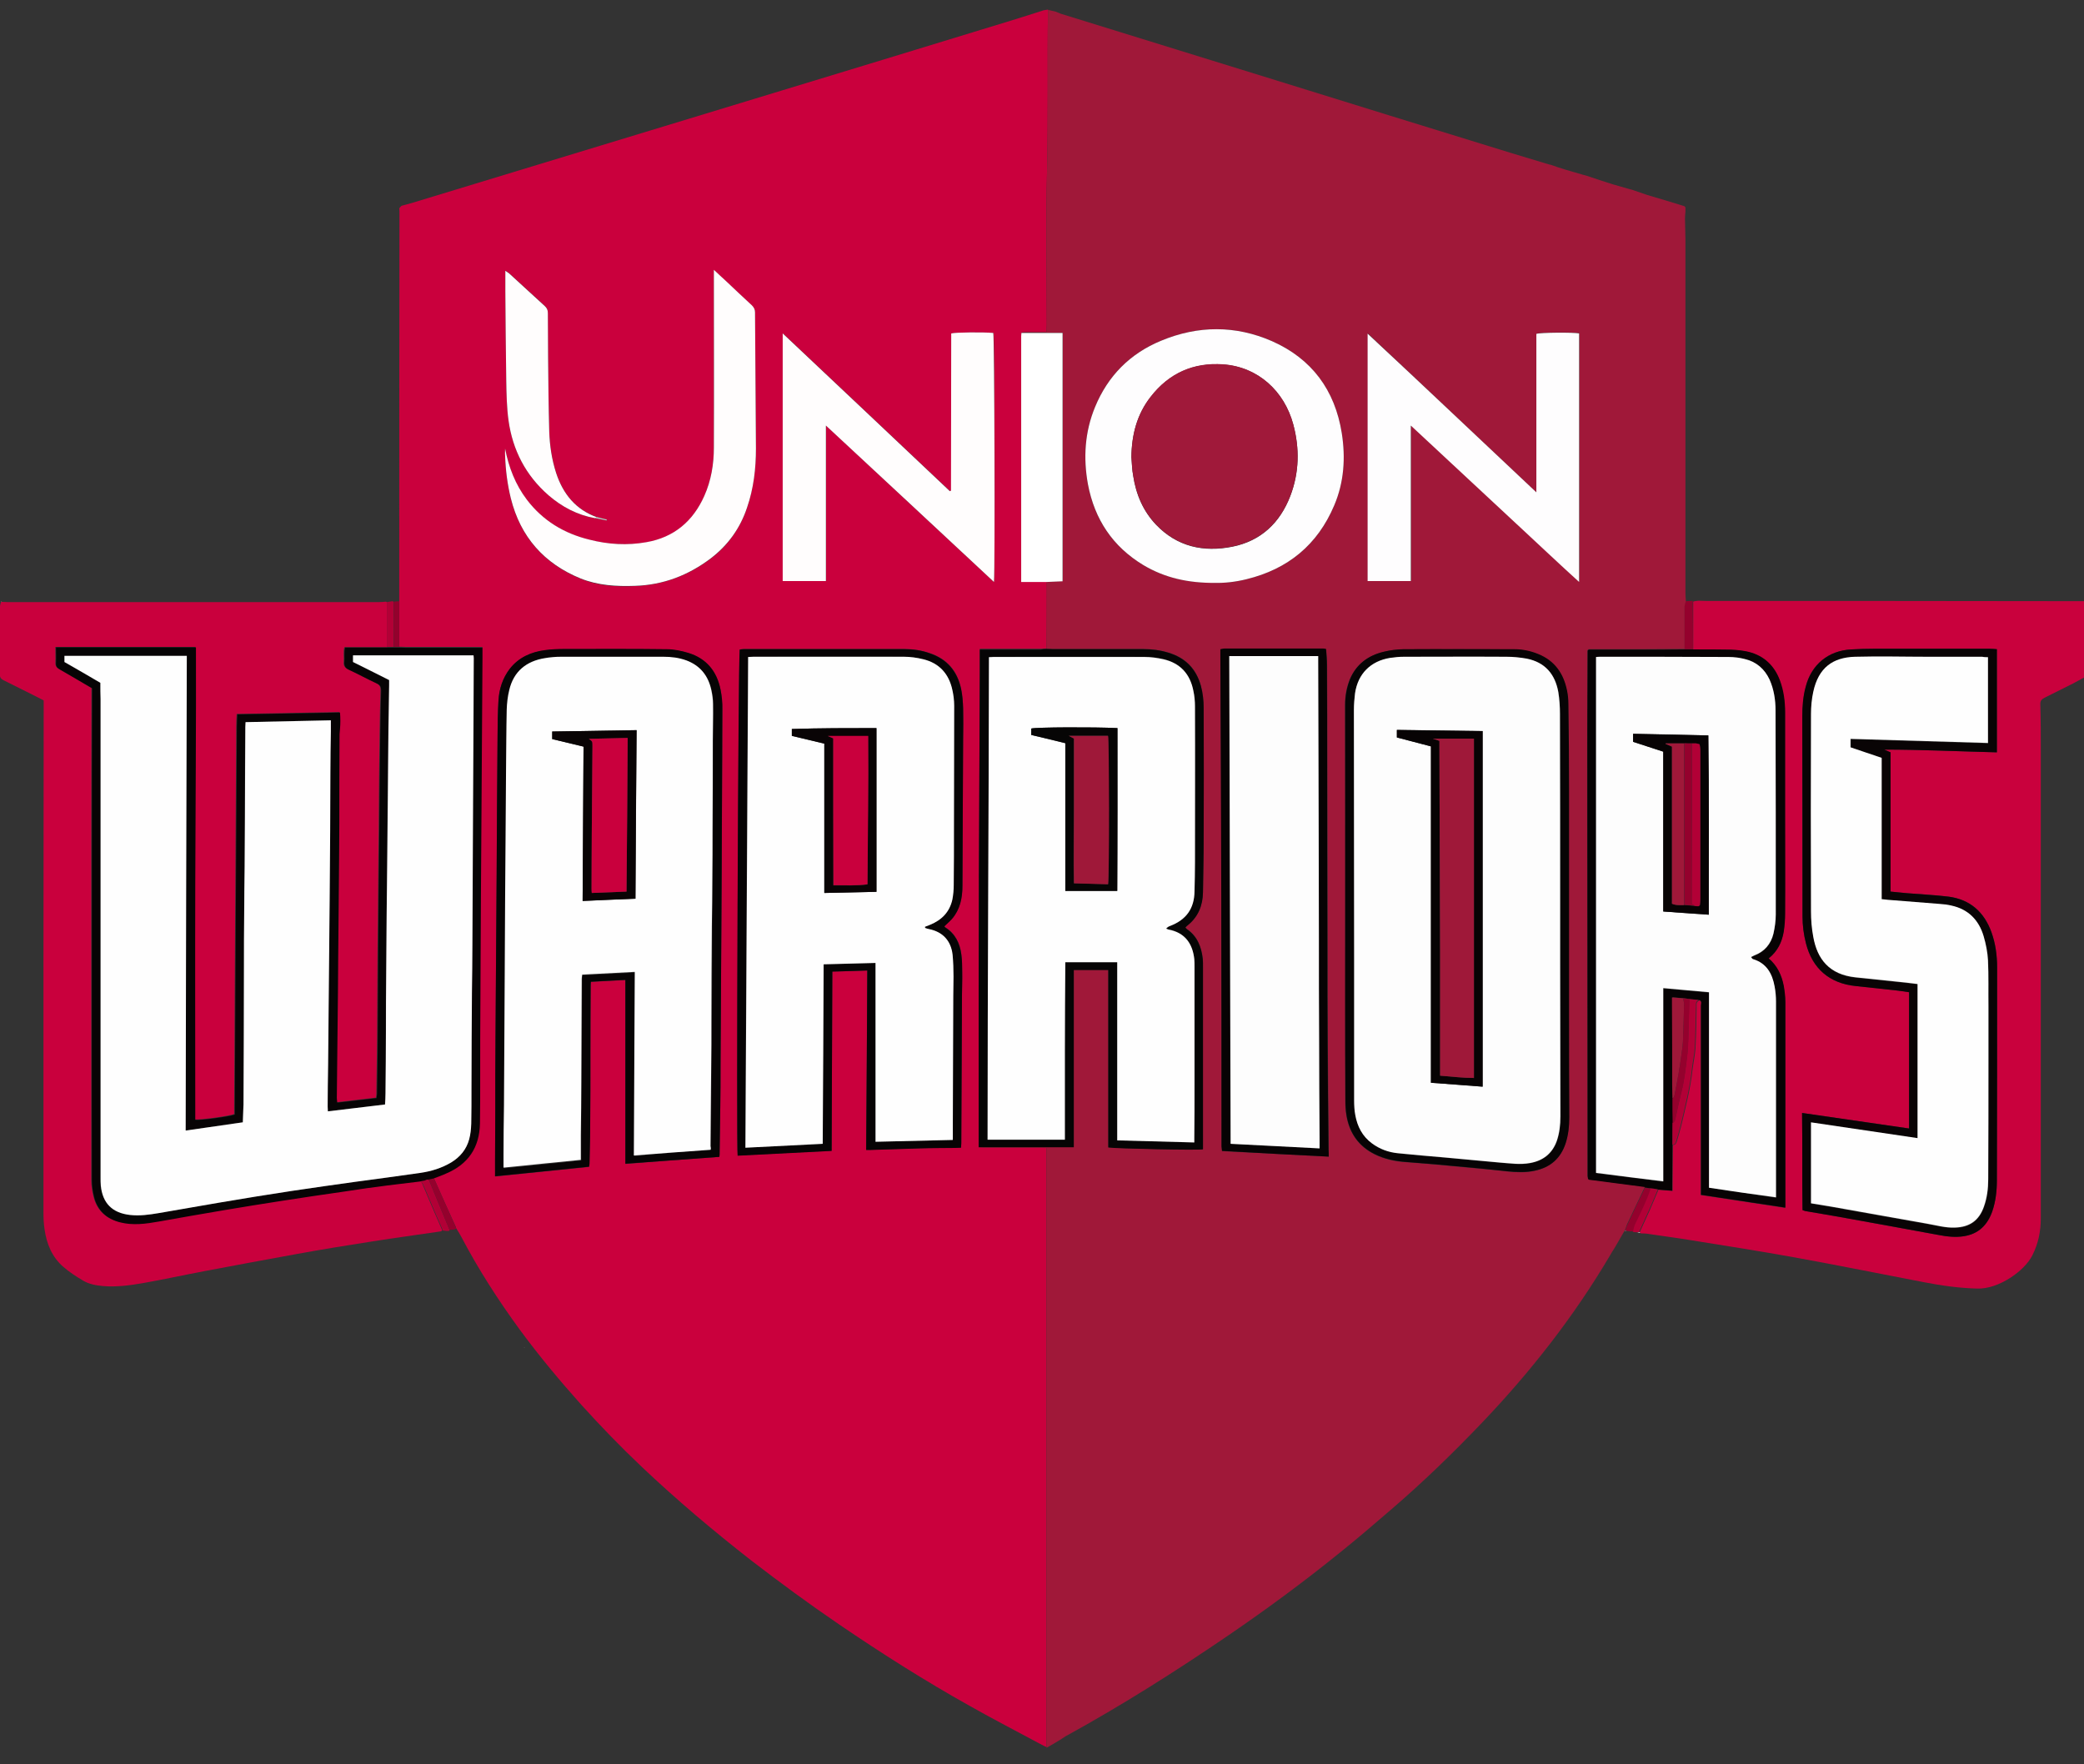<?xml version="1.0" encoding="utf-8"?>
<!-- Generator: Adobe Illustrator 28.0.0, SVG Export Plug-In . SVG Version: 6.00 Build 0)  -->
<svg version="1.1" id="Layer_1" xmlns="http://www.w3.org/2000/svg" xmlns:xlink="http://www.w3.org/1999/xlink" x="0px" y="0px"
	 viewBox="0 0 911.4 771.5" style="enable-background:new 0 0 911.4 771.5;" xml:space="preserve">
<rect x="0" y="0" width="911.4" height="771.5" fill="#333333" stroke="none"/>
<style type="text/css">
	.st0{fill:#C9003D;}
	.st1{fill:#C9013D;}
	.st2{fill:#EBE6E7;}
	.st3{fill:#070405;}
	.st4{fill:#B20036;}
	.st5{fill:#090405;}
	.st6{fill:#070304;}
	.st7{fill:#94012D;}
	.st8{fill:#DAD8D9;}
	.st9{fill:#CA003D;}
	.st10{fill:#A01839;}
	.st11{fill:#FEFEFE;}
	.st12{fill:#FDFDFD;}
	.st13{fill:#9F1839;}
	.st14{fill:#FFFDFD;}
	.st15{fill:#060505;}
	.st16{fill:#FFFFFF;}
	.st17{fill:#C7BDBF;}
	.st18{fill:#FEFDFE;}
	.st19{fill:#9C9093;}
	.st20{fill:#D3CBCD;}
	.st21{fill:#C9C7C8;}
	.st22{fill:#A0193A;}
</style>
<g>
	<path class="st0" d="M192.7,538.5c-10,1.5-20,2.8-30,4.4c-11,1.7-22,3.5-33,5.5c-13.3,2.4-26.6,4.9-39.9,7.4
		c-9.1,1.7-18.1,3.7-27.2,5.3c-5.8,1-11.6,1.8-17.6,1.3c-3.1-0.3-6-0.8-8.7-2.4c-3-1.8-6-3.7-8.6-6c-4.9-4.2-7.3-10-8.2-16.3
		c-0.4-2.5-0.5-5.1-0.5-7.6c0-35.1,0-70.3,0-105.4c0-38.5,0.1-77,0.1-115.4c0-1,0-1.9,0-3c-0.8-0.4-1.5-0.8-2.3-1.2
		c-5-2.5-10.1-5.1-15.2-7.6c-1.2-0.6-1.7-1.3-1.7-2.7c0.1-9.9,0-19.8,0.1-29.6c0-0.7,0.3-1.3,0.4-2c0,0,0.2,0.1,0.2,0.1l0.2-0.1
		c0.8,0,1.6,0.1,2.4,0.1c54.2,0,108.3,0,162.5,0c1,0,2.1-0.1,3.1-0.2c0.2,0.1,0.4,0.2,0.5,0.3c0,6.5,0,13.1,0,19.6
		c-6.2,0-12.4,0-18.7,0c-0.6,2.3-0.1,4.4-0.3,6.4c-0.2,1.6,0.4,2.6,2,3.3c4.1,1.9,8.1,4.1,12.2,6c1.5,0.7,1.9,1.6,1.9,3.1
		c-0.2,6.3-0.3,12.6-0.4,18.9c-0.2,13.7-0.3,27.4-0.4,41.1c-0.2,18.4-0.3,36.8-0.5,55.2c-0.1,12.3-0.1,24.5-0.2,36.8
		c-0.1,8.1-0.2,16.2-0.3,24.4c0,0.5-0.1,1.1-0.2,1.8c-5.7,0.7-11.4,1.3-17.2,2c-0.1-0.9-0.2-1.5-0.2-2.1c0.1-15.5,0.3-31.1,0.5-46.6
		c0-4.7,0.1-9.4,0.1-14.1c0.1-14.7,0.3-29.3,0.4-44c0-5.1,0.1-10.2,0.1-15.3c0-13,0.1-26,0.1-39c0-0.8,0.1-1.6,0.2-2.4
		c0.1-2.3,0.2-4.6,0-7.1c-15.1,0.3-29.9,0.5-44.9,0.8c-0.1,2.1-0.2,4-0.2,5.8c-0.1,23.5-0.3,47-0.4,70.5c0,5.6-0.1,11.2-0.1,16.7
		c-0.1,26.4-0.3,52.9-0.4,79.3c0,0.9,0,1.9,0,2.7c-2.3,0.9-15.7,2.7-17.3,2.3c0-34.4-0.1-68.8,0-103.2c0.1-34.5,0.4-68.9,0.3-103.4
		c-20.6,0-40.8,0-61.2,0c0,2.4,0.1,4.7,0,7c0,1.2,0.4,1.9,1.4,2.5c2.5,1.4,5,2.9,7.4,4.3c2.3,1.4,4.6,2.7,7,4.1c0,0.6,0,1.1,0,1.6
		c0,23.5-0.1,47-0.1,70.5c0,47.7,0,95.3,0,143c0,2.5,0.4,5.1,1,7.5c1.5,5.8,5.3,9.4,11.2,10.9c5.7,1.5,11.4,0.7,17-0.3
		c9.6-1.7,19.1-3.4,28.7-5c8.5-1.4,16.9-2.8,25.4-4.1c9-1.4,17.9-2.7,26.9-4c6.4-0.9,12.8-1.8,19.1-2.7c4.7-0.6,9.3-1.1,14-1.7
		c1.4,0.2,1.6,1.5,2,2.4c1.6,3.8,3.2,7.5,4.8,11.3c1.1,2.6,2.3,5.2,3.4,7.8C193.3,538.3,193,538.4,192.7,538.5z"/>
	<path class="st1" d="M742.8,262.7c1.2,0,2.4,0.1,3.6,0.1c23.8,0,47.7,0,71.5,0c30.4,0,60.7,0.1,91.1,0.1c0.8,0,1.6,0,2.4,0
		c0,11.2,0,22.2,0,33.4c-1.4,0.8-3,1.6-4.6,2.5c-4.2,2.1-8.4,4.2-12.6,6.3c-1.4,0.7-2,1.4-1.9,3.1c0.2,6.7,0.2,13.4,0.2,20.1
		c0,68.2,0,136.4,0,204.6c0,5.6-1.1,11-3.7,16.1c-3.4,6.8-14.7,14.8-24.1,14.5c-7.9-0.2-15.7-1.3-23.4-2.8
		c-18.8-3.6-37.5-7.4-56.3-10.8c-15-2.7-30.1-5.1-45.2-7.5c-6.5-1.1-13.1-1.9-19.6-2.9c-0.7-0.1-1.4-0.1-2.1-0.1
		c-0.2,0-0.4-0.1-0.7-0.1c-0.1-0.1-0.2-0.3-0.3-0.4c1.5-3.3,3-6.6,4.5-9.9c1.3-2.9,2.4-5.8,3.7-8.7c2,0.2,4,0.3,6.2,0.5
		c0-1.2,0-2,0-2.9c0-5.7,0.1-11.4,0.1-17.2c1,0.1,1.4-0.5,1.7-1.4c0.7-2.4,1.4-4.7,2-7.1c1.9-8.1,4-16.1,4.9-24.4
		c0.4-3.2,1.1-6.4,1.3-9.6c0.3-5.9,0.4-11.9,0.5-17.8c0-0.6-0.1-1.3,0.1-1.9c0.1-0.4,0.7-0.7,1-1.1c1.3,0.5,0.7,1.6,0.7,2.5
		c0,26.6,0,53.2,0,79.8c0,0.9,0,1.9,0,2.9c12.4,1.9,24.6,3.7,36.9,5.6c0-1,0-1.6,0-2.2c0-29.2,0-58.5,0-87.7c0-2.4-0.3-4.8-0.7-7.1
		c-0.8-4.7-2.8-8.8-6.6-12c3.9-3.1,5.9-7.1,6.6-11.7c0.4-2.7,0.6-5.4,0.6-8.1c0-13.6,0-27.2,0-40.9c0-15.6,0-31.2,0-46.8
		c0-4.8-0.7-9.5-2.3-14.1c-2.4-6.4-6.8-10.7-13.5-12.4c-2.5-0.7-5.2-0.9-7.8-1c-5.5-0.2-11-0.1-16.5-0.1c0-7,0-14,0-21
		C741.2,262.8,742,262.8,742.8,262.7z M788.1,486.7c0.2,14.5,0,28.5,0.2,42.5c0.6,0.2,0.9,0.3,1.2,0.4c4.9,0.8,9.7,1.6,14.6,2.5
		c14.6,2.7,29.3,5.3,43.9,8c3.6,0.7,7.3,1,10.9,0.5c6.4-1,10.3-5,12.4-10.9c1.5-4.4,2-9,2-13.6c0-31,0.1-62,0.1-93
		c0-5.3-0.7-10.5-2.5-15.5c-3.2-8.9-9.4-14.3-18.8-15.5c-6-0.8-12-1-18.1-1.5c-2.4-0.2-4.7-0.4-7.2-0.7c0-20.4,0-40.7,0-60.9
		c-1-0.4-1.9-0.8-2.8-1.2c16.4,0,32.8,0.8,49.3,1.2c0-15.2,0-30.1,0-45.1c-1.2-0.1-2.3-0.2-3.4-0.2c-16.7,0-33.3,0-50,0
		c-3.4,0-6.8,0.1-10.3,0.3c-10.1,0.6-17.4,6.6-19.9,16.3c-1.1,4.3-1.5,8.8-1.5,13.2c0,29.1,0,58.2,0.1,87.2c0,4,0.5,7.9,1.5,11.8
		c2.8,11.1,10.4,17.6,21.7,18.7c6.2,0.6,12.3,1.3,18.5,2c1.6,0.2,3.3,0.4,4.9,0.7c0,19.9,0,39.6,0,59.6
		C819.3,491.2,803.9,489,788.1,486.7z"/>
	<polygon class="st2" points="0.8,263 0.7,263.1 0.5,263 0.6,262.9 	"/>
	<path class="st3" d="M183.5,516.7c-4.7,0.6-9.3,1.1-14,1.7c-6.4,0.8-12.8,1.7-19.1,2.7c-9,1.3-18,2.6-26.9,4
		c-8.5,1.3-17,2.7-25.4,4.1c-9.6,1.6-19.1,3.3-28.7,5c-5.7,1-11.3,1.8-17,0.3c-5.8-1.5-9.7-5.1-11.2-10.9c-0.6-2.4-1-5-1-7.5
		c-0.1-47.7,0-95.3,0-143c0-23.5,0-47,0.1-70.5c0-0.5,0-0.9,0-1.6c-2.3-1.4-4.7-2.7-7-4.1c-2.5-1.4-4.9-2.9-7.4-4.3
		c-1-0.6-1.5-1.3-1.4-2.5c0.1-2.3,0-4.6,0-7c20.4,0,40.7,0,61.2,0c0.1,34.5-0.2,68.9-0.3,103.4c-0.1,34.4,0,68.8,0,103.2
		c1.6,0.4,15-1.4,17.3-2.3c0-0.8,0-1.8,0-2.7c0.1-26.4,0.3-52.9,0.4-79.3c0-5.6,0.1-11.2,0.1-16.7c0.1-23.5,0.3-47,0.4-70.5
		c0-1.9,0.1-3.8,0.2-5.8c15-0.3,29.8-0.5,44.9-0.8c0.2,2.5,0.2,4.8,0,7.1c0,0.8-0.2,1.6-0.2,2.4c-0.1,13-0.1,26-0.1,39
		c0,5.1-0.1,10.2-0.1,15.3c-0.1,14.7-0.3,29.3-0.4,44c0,4.7-0.1,9.4-0.1,14.1c-0.2,15.5-0.3,31.1-0.5,46.6c0,0.6,0.1,1.2,0.2,2.1
		c5.8-0.7,11.4-1.3,17.2-2c0.1-0.7,0.1-1.3,0.2-1.8c0.1-8.1,0.3-16.2,0.3-24.4c0.1-12.3,0.1-24.5,0.2-36.8
		c0.1-18.4,0.3-36.8,0.5-55.2c0.1-13.7,0.2-27.4,0.4-41.1c0.1-6.3,0.2-12.6,0.4-18.9c0-1.6-0.4-2.4-1.9-3.1c-4.1-1.9-8.1-4.1-12.2-6
		c-1.6-0.7-2.1-1.7-2-3.3c0.2-2-0.2-4.1,0.3-6.4c6.3,0,12.5,0,18.7,0c1,0,1.9,0,2.9,0c0.8,0,1.6,0,2.4,0c1,0,1.9,0.1,2.9,0.1
		c10.3,0,20.6,0,30.8,0c0.8,0,1.7,0,2.7,0c0,1.8,0,3.3,0,4.9c-0.1,20.9-0.3,41.7-0.4,62.6c-0.2,28.6-0.3,57.2-0.5,85.7
		c-0.1,12.1,0,24.2-0.1,36.3c0,6.3,0,12.6-0.1,18.9c-0.2,10.5-5,17.8-14.8,21.9c-1.7,0.7-3.5,1.4-5.3,2.1c-0.8,0.2-1.6,0.4-2.4,0.6
		c-0.3,0-0.6,0.1-1,0.1c-0.2,0.1-0.4,0.2-0.6,0.3C185.1,516.4,184.3,516.5,183.5,516.7z M43.9,298.6c0,2.5,0,4.8,0,7.1
		c0,69.7,0,139.4,0,209.2c0,1.2,0,2.4,0.1,3.6c0.8,7.7,5,11.9,12.7,12.8c4.3,0.5,8.4-0.1,12.6-0.8c8.9-1.5,17.7-3.1,26.6-4.6
		c10.5-1.7,21-3.5,31.6-5.1c9.3-1.4,18.6-2.7,27.9-4c9.5-1.3,18.9-2.5,28.4-3.9c4.7-0.7,9.3-2.1,13.5-4.6c3.9-2.4,6.7-5.7,7.8-10.1
		c0.6-2.2,0.9-4.5,0.9-6.8c0.2-5.2,0.1-10.4,0.1-15.5c0.1-13.9,0.2-27.9,0.2-41.8c0-7,0.1-14,0.2-21c0.1-21,0.2-42.1,0.3-63.1
		c0.1-12.8,0.1-25.7,0.2-38.5c0-7.9,0.1-15.8,0.1-23.7c0-0.4-0.1-0.9-0.1-1.2c-17.7,0-35.1,0-52.7,0c0,1.1,0,1.9,0,2.9
		c5.3,2.6,10.5,5.3,15.8,7.9c0,0.9,0,1.6,0,2.4c-0.1,6.1-0.2,12.3-0.3,18.4c-0.2,18.1-0.3,36.2-0.5,54.2
		c-0.2,18.2-0.3,36.3-0.5,54.5c-0.1,7.7,0,15.5-0.1,23.2c-0.1,9.3-0.1,18.6-0.2,28c0,1.6-0.2,3.2-0.2,4.9c-8.3,1-16.6,2-25,3
		c0-0.9-0.1-1.5-0.1-2.1c0.1-6.1,0.2-12.1,0.2-18.2c0.1-14.3,0.3-28.7,0.4-43c0.2-20,0.3-40,0.5-60c0.1-8.4,0-16.7,0.1-25.1
		c0-5.9,0.2-11.8,0.2-17.7c0-1.6,0-3.1,0-4.9c-12.6,0.3-24.9,0.5-37.3,0.8c0,0.8-0.1,1.5-0.1,2.1c0,6.1-0.1,12.3-0.1,18.4
		c-0.1,14.2-0.2,28.4-0.2,42.5c0,7.2-0.1,14.5-0.2,21.7c0,7.1-0.1,14.2-0.1,21.3c-0.1,20.2-0.2,40.5-0.2,60.7c0,0.2,0,0.3,0,0.5
		c-0.1,2.6-0.2,5.2-0.3,7.8c-8.3,1.2-16.5,2.4-25,3.6c0.2-69.3,0.4-138.4,0.5-207.6c-18,0-35.7,0-53.5,0c0,1,0,1.9,0,2.7
		C33.4,292.5,38.6,295.5,43.9,298.6z"/>
	<path class="st4" d="M183.5,516.7c0.8-0.2,1.6-0.3,2.4-0.5c0.2-0.1,0.4-0.2,0.6-0.3c0.3,0,0.6-0.1,1-0.1c1.8,4.4,3.6,8.7,5.4,13.1
		c1.2,3,2.5,5.9,3.7,8.9c0,0.1,0,0.3-0.1,0.4c-0.1,0-0.3,0-0.4,0.1c-0.3,0-0.6,0-1,0c-0.5-0.1-1-0.1-1.4-0.2
		c-1.1-2.6-2.3-5.2-3.4-7.8c-1.6-3.8-3.2-7.6-4.8-11.3C185,518.2,184.9,516.9,183.5,516.7z"/>
	<path class="st4" d="M172.1,282.9c-1,0-1.9,0-2.9,0c0-6.5,0-13.1,0-19.6c0.8-0.1,1.6-0.3,2.4-0.4c0.2,0.1,0.3,0.1,0.5,0.2
		C172.2,269.7,172.2,276.3,172.1,282.9z"/>
	<path class="st5" d="M788.1,486.7c15.8,2.3,31.2,4.5,46.8,6.8c0-20,0-39.7,0-59.6c-1.6-0.2-3.3-0.5-4.9-0.7
		c-6.2-0.7-12.3-1.3-18.5-2c-11.4-1.2-18.9-7.6-21.7-18.7c-1-3.9-1.5-7.8-1.5-11.8c0-29.1,0-58.2-0.1-87.2c0-4.5,0.3-8.9,1.5-13.2
		c2.5-9.7,9.9-15.8,19.9-16.3c3.4-0.2,6.8-0.3,10.3-0.3c16.7,0,33.3,0,50,0c1.1,0,2.2,0.1,3.4,0.2c0,15.1,0,29.9,0,45.1
		c-16.5-0.4-32.8-1.2-49.3-1.2c0.9,0.4,1.8,0.8,2.8,1.2c0,20.3,0,40.5,0,60.9c2.5,0.2,4.8,0.5,7.2,0.7c6,0.5,12.1,0.8,18.1,1.5
		c9.4,1.2,15.6,6.7,18.8,15.5c1.8,5,2.5,10.2,2.5,15.5c0,31,0,62-0.1,93c0,4.6-0.5,9.2-2,13.6c-2.1,6-6,9.9-12.4,10.9
		c-3.6,0.6-7.3,0.2-10.9-0.5c-14.6-2.7-29.3-5.4-43.9-8c-4.9-0.9-9.7-1.6-14.6-2.5c-0.3-0.1-0.6-0.2-1.2-0.4
		C788.1,515.2,788.3,501.2,788.1,486.7z M869.4,287.4c-0.9,0-1.7,0-2.4,0c-7.7,0-15.5,0-23.2,0c-10.8,0-21.7-0.3-32.5,0
		c-9.6,0.3-16,4.7-18.2,15.3c-0.7,3.2-1,6.5-1,9.7c-0.1,28.8-0.1,57.5,0,86.3c0,3.7,0.3,7.5,1,11.2c1.8,9.6,6.9,16.5,18.6,17.7
		c5.8,0.6,11.6,1.2,17.3,1.8c3.2,0.3,6.4,0.7,9.7,1.1c0,22.5,0,44.9,0,67.4c-15.7-2.3-31.1-4.6-46.6-6.9c0,12,0,23.7,0,35.4
		c3.1,0.5,6.1,1,9.1,1.5c13.9,2.5,27.7,5,41.6,7.4c4.1,0.7,8.1,1.8,12.3,1.7c6.4-0.2,10.4-3.1,12.6-9.1c1.4-3.9,1.8-7.9,1.9-12
		c0-17.6,0.1-35.2,0.1-52.8c0-7.6,0-15.1,0-22.7c0-6.8,0.2-13.5-0.2-20.3c-0.2-3.5-0.9-7.1-1.9-10.5c-2.1-7.1-6.7-11.8-14.1-13.4
		c-1.6-0.3-3.3-0.5-5-0.7c-6.7-0.6-13.5-1.1-20.2-1.6c-1.7-0.1-3.4-0.3-5.3-0.5c0-20.7,0-41.3,0-61.8c-4.6-1.6-9.1-3.1-13.6-4.6
		c0-1.2,0-2.3,0-3.7c20.1,0.6,40,1.2,60.1,1.8C869.4,312.4,869.4,300,869.4,287.4z"/>
	<path class="st6" d="M731.4,500.6c0,5.7-0.1,11.4-0.1,17.2c0,0.9,0,1.7,0,2.9c-2.2-0.2-4.2-0.3-6.2-0.5c-0.1-0.1-0.2-0.1-0.3-0.1
		c-0.5-0.1-1-0.2-1.5-0.3c-0.5,0-1,0-1.4-0.1c-0.8-0.1-1.6-0.3-2.5-0.4c-8.2-1.1-16.4-2.2-24.5-3.2c-0.1-0.1-0.2-0.1-0.2-0.2
		c-0.1-0.1-0.2-0.3-0.2-0.4c-0.1-0.1-0.1-0.3-0.1-0.5c0-0.2-0.1-0.5-0.1-0.7c0-61.3-0.1-122.7-0.1-184c0-15.2,0-30.4,0.1-45.6
		c0-0.1,0-0.2,0.1-0.2c0-0.1,0.1-0.1,0.4-0.4c0.6,0,1.4,0,2.3,0c6.7,0,13.4,0,20.1,0c6.5,0,13.1,0,19.6-0.1c1.3,0,2.6,0,3.8,0
		c5.5,0,11,0,16.5,0.1c2.6,0.1,5.3,0.4,7.8,1c6.6,1.7,11.1,6,13.5,12.4c1.7,4.5,2.3,9.3,2.3,14.1c0,15.6,0,31.2,0,46.8
		c0,13.6,0.1,27.2,0,40.9c0,2.7-0.2,5.4-0.6,8.1c-0.8,4.6-2.7,8.6-6.6,11.7c3.8,3.2,5.7,7.4,6.6,12c0.4,2.3,0.7,4.7,0.7,7.1
		c0,29.2,0,58.5,0,87.7c0,0.6,0,1.3,0,2.2c-12.3-1.9-24.5-3.7-36.9-5.6c0-1,0-1.9,0-2.9c0-26.6,0-53.2,0-79.8c0-0.8,0.6-2-0.7-2.5
		c-1.3-0.1-2.6-0.3-4-0.4c-0.9-0.1-1.9-0.3-2.8-0.4c-1.6-0.1-3.1-0.2-4.9-0.4c0,1,0,1.9,0,2.8c0,11.9,0,23.8,0.1,35.7
		c0,1.9,0,3.8,0.1,5.7c0,3.5,0,7,0,10.5C731.4,494.2,731.4,497.4,731.4,500.6z M747.4,519.4c9.9,1.5,19.5,2.9,29.3,4.4
		c0-1,0-1.8,0-2.7c0-27.6,0-55.3,0-82.9c0-2.2-0.1-4.5-0.6-6.6c-1.1-5.6-3.5-10.2-9.5-12c-0.3-0.1-0.5-0.5-0.8-0.9
		c0.6-0.3,1-0.6,1.4-0.7c4.5-1.7,7.3-5,8.4-9.6c0.6-2.7,1-5.5,1-8.3c0-29.7,0-59.4-0.1-89.2c0-4.6-0.7-9.2-2.6-13.5
		c-2.1-4.7-5.7-7.8-10.8-9c-2.3-0.5-4.7-0.9-7.1-0.9c-18.8-0.1-37.6-0.1-56.4-0.1c-0.6,0-1.2,0.1-1.6,0.1c0,75.3,0,150.4,0,225.6
		c9.9,1.2,19.5,2.4,29.4,3.7c0-28.2,0-56.3,0-84.5c6.7,0.6,13.2,1.2,20,1.8C747.4,462.6,747.4,491,747.4,519.4z"/>
	<path class="st4" d="M731.4,500.6c0-3.2,0-6.4,0-9.6c1-0.3,1.1-1.2,1.3-2c0.8-3.7,1.6-7.4,2.5-11.1c1.4-5.3,1.9-10.7,2.6-16.1
		c0.6-4.7,0.5-9.6,0.7-14.4c0.1-3.5,0.2-7,0.3-10.5c1.3,0.1,2.6,0.3,4,0.4c-0.4,0.4-0.9,0.6-1,1.1c-0.2,0.6,0,1.3-0.1,1.9
		c-0.2,5.9-0.2,11.9-0.5,17.8c-0.2,3.2-1,6.4-1.3,9.6c-0.9,8.3-3,16.3-4.9,24.4c-0.6,2.4-1.3,4.7-2,7.1
		C732.9,500,732.4,500.6,731.4,500.6z"/>
	<path class="st7" d="M740.4,283.9c-1.3,0-2.6,0-3.8,0c0-6.2,0-12.4,0-18.6c0-0.8,0.4-1.6,0.6-2.4c0.6,0,1.2-0.1,1.8-0.1
		c0.5,0,1,0,1.4,0c0,0-0.1,0.2-0.1,0.2C740.4,269.9,740.4,276.9,740.4,283.9z"/>
	<path class="st4" d="M724.7,520.1c0.1,0,0.2,0,0.3,0.1c-1.2,2.9-2.4,5.8-3.7,8.7c-1.5,3.3-3,6.6-4.5,9.9c-0.3,0-0.6,0.1-1,0.1
		c-0.5,0-0.9-0.1-1.4-0.1c-0.1-0.1-0.2-0.2-0.3-0.1c0-0.1-0.1-0.2-0.2-0.4c0.3-1,0.4-2.2,0.9-3.1c2.5-5.1,5-10.1,6.8-15.5
		c0.5,0,1,0,1.4,0.1C723.7,519.9,724.2,520,724.7,520.1z"/>
	<path class="st8" d="M716,538.9c0.3,0,0.6-0.1,1-0.1c0.1,0.1,0.2,0.2,0.3,0.4C716.8,539,716.4,539,716,538.9z"/>
	<path class="st9" d="M189.8,515.3c1.8-0.7,3.6-1.3,5.3-2.1c9.7-4.1,14.6-11.4,14.8-21.9c0.1-6.3,0.1-12.6,0.1-18.9
		c0-12.1,0-24.2,0.1-36.3c0.1-28.6,0.3-57.2,0.5-85.7c0.1-20.9,0.3-41.7,0.4-62.6c0-1.5,0-3,0-4.9c-1,0-1.8,0-2.7,0
		c-10.3,0-20.6,0-30.8,0c-1,0-1.9-0.1-2.9-0.1c0-6.7,0-13.4,0-20c0-56.8,0-113.6,0.1-170.5c0-0.4-0.1-0.8-0.1-1.2
		c0.3-0.4,0.6-0.8,1-1.1c1.5-0.4,2.9-0.8,4.4-1.2c50-15.2,100-30.4,150-45.6c37.5-11.4,75-22.8,112.5-34.3c4.6-1.4,9.2-2.9,13.9-4.4
		c0.6-0.1,1.3-0.2,1.9-0.3c-0.3,23.5,0.2,47-0.4,70.5c-0.5,22.5-0.1,44.9-0.1,67.4c0,0.9-0.1,1.8-0.1,3c-2.5,0-4.8,0-7.1,0
		c-1.3,0-2.5,0.2-3.8,0.3c0,0.5-0.1,1-0.1,1.4c0,35.1,0,70.2,0,105.3c0,0.6,0,1.2,0,2.2c3.8,0,7.5,0,11.1,0c0,9.8,0,19.6-0.1,29.3
		c-0.9,0-1.7,0.1-2.6,0.1c-7.9,0-15.8,0-23.7,0c-0.9,0-1.7,0-2.9,0c0,3.4,0,6.6,0,9.8c-0.1,23.7-0.2,47.3-0.3,71
		c0,11.9-0.1,23.9-0.1,35.8c0,21.7,0,43.3-0.1,65c0,0.7,0,1.4,0,2.1c0,11.3,0,22.6,0,33.9c0.8,0.1,1.7,0.4,2.5,0.4
		c8.1,0,16.3,0,24.4,0c0.8,0,1.7,0.1,2.8,0.1c0,1.2,0,2.3,0,3.3c0,85.3,0,170.6,0,256c0,0.9,0,2,0,2.9c-0.4-0.1-1.7-0.8-2.1-1
		c-10.6-5.7-21.3-11.2-31.7-17.1c-19.5-10.9-38.4-22.9-56.9-35.5c-13.2-9-26-18.4-38.6-28.1c-16.5-12.9-32.5-26.4-47.7-40.8
		c-9.2-8.7-18-17.8-26.5-27.2c-9.4-10.5-18.4-21.3-26.8-32.7c-9.5-13-18.2-26.5-25.7-40.8c-0.7-1.3-1.4-2.4-2.2-3.7
		c-0.1-0.4-0.2-0.8-0.4-1.1C196,529.3,192.9,522.3,189.8,515.3z M260.2,226.6c1.7,0.3,3.4,0.7,5.1,1c0-0.1,0.1-0.3,0.1-0.4
		c-1.4-0.4-2.8-0.7-4.3-1.1c-9.4-3.3-14.9-10.2-17.9-19.4c-1.9-5.9-2.8-11.9-3-18.1c-0.3-10.8-0.4-21.6-0.5-32.5
		c-0.1-6.4-0.1-12.9-0.1-19.3c0-1.3-0.4-2.2-1.4-3.1c-5.2-4.7-10.3-9.5-15.5-14.2c-0.4-0.3-0.8-0.6-1.7-1.2c0,3.3,0,6.2,0,9
		c0.1,13,0.2,25.9,0.4,38.9c0.1,5.9,0.2,11.8,1,17.6c1.8,13,7.5,24.1,17.5,32.7C245.8,221.7,252.5,225.2,260.2,226.6z M434.7,254.5
		c0.5-6.3,0.3-107-0.2-108.9c-4.1-0.4-16.6-0.3-18.3,0.2c0,0.1-0.1,0.2-0.1,0.2c0,0.1,0,0.2,0,0.2c0,22.4-0.1,44.8-0.1,67.2
		c0,0.3,0,0.6,0,1c0,0.1-0.1,0.1-0.1,0.2c-0.1,0-0.1,0.1-0.4,0.2c-24.2-22.9-48.5-45.8-73.1-69c0,36.4,0,72.3,0,108.3
		c6.3,0,12.5,0,18.9,0c0-22.6,0-45,0-68C385.8,209,410.1,231.6,434.7,254.5z M220.9,196.2c0,1,0,2.1,0,3.1c0.2,6.3,1,12.5,2.5,18.7
		c4.2,16.9,14.6,28.6,30.6,35.1c7.6,3.1,15.6,3.6,23.7,3.2c12.4-0.5,23.3-4.6,33.1-12c7.6-5.7,12.8-13.2,15.9-22.2
		c2.8-8.4,3.9-17.1,3.9-25.9c-0.1-19.8-0.3-39.7-0.4-59.5c0-1.3-0.4-2.2-1.4-3.1c-3.7-3.5-7.4-7-11.2-10.5c-1.7-1.6-3.3-3.1-5.4-5
		c0,1.4,0,2.2,0,3.1c0,24.9,0,49.7,0,74.6c0,7.3-1.2,14.4-4.2,21.2c-4.9,11.1-13.2,18.1-25.3,20.2c-8.4,1.4-16.7,0.9-24.9-1.1
		c-11.1-2.8-20.4-8.3-27.4-17.5C225.3,211.9,222.5,204.4,220.9,196.2z M314.6,505.9c0.1-0.7,0.1-1.1,0.1-1.4
		c0.1-6.8,0.2-13.7,0.3-20.5c0.1-5.7,0.1-11.5,0.1-17.2c0.1-22,0.3-44,0.4-66c0-6.1,0.1-12.1,0.1-18.2c0.1-24.1,0.3-48.1,0.3-72.2
		c0-2.9-0.3-5.9-0.8-8.8c-1.6-8-6.2-13.6-14.1-16c-3-0.9-6.2-1.6-9.4-1.6c-14.9-0.2-29.8-0.1-44.7-0.1c-2.9,0-5.7,0.1-8.6,0.5
		c-6.1,0.8-11.5,3.2-15.4,8.2c-3.1,4-4.6,8.7-4.9,13.8c-0.3,5.1-0.4,10.2-0.4,15.3c-0.2,20.2-0.3,40.3-0.4,60.5
		c0,4.6-0.1,9.2-0.1,13.9c-0.1,19-0.3,38.1-0.4,57.1c-0.1,10.9-0.1,21.8-0.1,32.7c0,7.3-0.1,14.5-0.1,21.8c0,2.2,0,4.4,0,6.8
		c13.9-1.4,27.5-2.8,41.1-4.2c0.1-0.5,0.2-0.9,0.2-1.3c0.1-5.3,0.2-10.5,0.3-15.8c0.1-11.1,0.1-22.2,0.1-33.2c0-9.5,0.1-19,0.1-28.4
		c0-0.7,0.1-1.4,0.1-2.2c5.2-0.3,10.2-0.6,15.1-0.8c0,26.9,0,53.5,0,80.4C287.2,507.9,300.9,506.9,314.6,505.9z M379.3,424.4
		c-0.2,26.3-0.3,52.3-0.5,78.4c0.7,0,1.2,0,1.6,0c7.3-0.2,14.6-0.5,22-0.7c5.1-0.1,10.2-0.1,15.3-0.2c0.8,0,1.7-0.1,2.6-0.1
		c0-0.8,0.1-1.4,0.1-1.9c0.1-21.6,0.2-43.2,0.3-64.8c0-3.3,0.1-6.5,0.1-9.8c0-2.7-0.1-5.4-0.4-8.1c-0.6-4.9-2.7-9-7-11.7
		c-0.2-0.1-0.3-0.3-0.4-0.5c1.1-1.1,2.3-2.1,3.3-3.2c3.6-4.1,4.6-9.2,4.6-14.5c0.1-21.3,0.2-42.5,0.3-63.8c0-4.6,0.1-9.2,0-13.9
		c-0.1-2.9-0.3-5.7-0.9-8.5c-1.6-7.7-6.1-13-13.7-15.5c-3.6-1.2-7.3-1.8-11-1.8c-23.4,0-46.9,0-70.3,0c-0.6,0-1.2,0.1-1.8,0.2
		c-0.6,5.6-1.5,218.9-0.9,221.3c13.6-0.7,27.2-1.4,41.1-2.1c0.1-26.2,0.2-52.2,0.3-78.4C369.2,424.8,374,424.6,379.3,424.4z"/>
	<path class="st10" d="M457.7,764.3c0-0.9,0-2,0-2.9c0-85.3,0-170.6,0-256c0-1,0-2,0-3.3c-1.1-0.1-1.9-0.1-2.8-0.1
		c-8.1,0-16.3,0-24.4,0c-0.8,0-1.7-0.3-2.5-0.4c13.7,0,27.5,0,41.6,0c0-25.9,0-51.6,0-77.5c5.2,0,10.1,0,15.1,0c0,26,0,51.8,0,77.6
		c3.1,0.5,39.9,1.3,41.4,0.8c0-0.7,0-1.5,0-2.3c0-25.8,0-51.6,0-77.4c0-1.2,0.1-2.4-0.1-3.6c-0.6-5.3-2.4-9.9-7-13
		c-0.2-0.2-0.4-0.4-0.6-0.7c0.5-0.4,0.8-0.8,1.2-1.1c4.5-3.7,6.4-8.6,6.5-14.3c0.1-7.7,0.3-15.4,0.3-23.2c0-19,0-38.1,0-57.1
		c0-3.3-0.4-6.7-1.2-9.9c-2.1-7.6-6.9-12.4-14.4-14.6c-3.5-1-7.1-1.5-10.8-1.5c-13.1,0-26.3,0-39.4,0c-1,0-1.9-0.1-2.9-0.1
		c0-9.8,0-19.6,0.1-29.3c2.4-0.1,4.7-0.2,7-0.3c0-36.3,0-72.4,0-108.6c-6.1,0-12.1,0-18,0c1.3-0.1,2.5-0.3,3.8-0.3
		c2.3,0,4.6,0,7.1,0c0-1.2,0.1-2.1,0.1-3c0-22.5-0.4-45,0.1-67.4c0.5-23.5,0.1-47,0.4-70.5c1.1,0.3,2.2,0.5,3.4,0.8
		c0.7,0.3,1.4,0.6,2.2,0.9c30.1,9.3,60.2,18.6,90.2,27.9c35.5,11,70.9,22,106.4,32.9c5.6,1.7,11.3,3.4,16.9,5.1
		c0.3,0.1,0.6,0.1,0.9,0.2c2,0.7,4,1.4,6,2c2.6,0.8,5.3,1.5,7.9,2.3c0.5,0.1,1,0.3,1.5,0.4c3.9,1.3,7.7,2.6,11.6,3.8
		c2.3,0.7,4.7,1.3,7,2c0.5,0.1,1,0.3,1.5,0.4c2.1,0.7,4.3,1.5,6.4,2.2c3.9,1.2,7.8,2.3,11.7,3.5c1.6,0.5,3.2,1,4.8,1.5
		c0.1,0.2,0.3,0.3,0.4,0.5c0,0.6,0,1.2,0,1.9c-0.1,1-0.2,2-0.2,3.1c0,3,0.2,6,0.2,9.1c0,51.6,0,103.2,0,154.7c0,1.1,0.1,2.2,0.2,3.3
		c-0.2,0.8-0.5,1.6-0.6,2.4c0,6.2,0,12.4,0,18.6c-6.5,0-13.1,0.1-19.6,0.1c-6.7,0-13.4,0-20.1,0c-0.9,0-1.7,0-2.3,0
		c-0.3,0.3-0.4,0.4-0.4,0.4c0,0.1-0.1,0.2-0.1,0.2c0,15.2-0.1,30.4-0.1,45.6c0,61.3,0.1,122.7,0.1,184c0,0.2,0,0.5,0.1,0.7
		c0,0.2,0.1,0.3,0.1,0.5c0.1,0.1,0.1,0.3,0.2,0.4c0,0.1,0.1,0.1,0.2,0.2c8.1,1.1,16.3,2.1,24.5,3.2c-2.5,5.3-5.1,10.7-7.6,16
		c-0.4,0.8-0.6,1.8-1,2.6c0,0.1,0,0.2-0.1,0.3c-1.5,2.5-2.9,5.1-4.4,7.6c-0.8,1.2-1.5,2.4-2.2,3.6c-7.8,13.2-16.4,25.8-25.7,37.9
		c-9.4,12.2-19.5,23.9-30.2,35.1c-12.7,13.3-25.9,26.1-39.9,38.1c-7.4,6.4-14.9,12.8-22.5,18.9c-15.7,12.7-32,24.7-48.7,36.1
		c-23,15.7-46.6,30.6-71,44C463.4,761.1,457.8,764.3,457.7,764.3z M531.5,254.9c3.9,0.1,8.8-0.4,13.6-1.6
		c18.1-4.4,31.2-15,38.4-32.3c4.3-10.2,5-20.8,3.3-31.6c-3-18.7-13.1-32.5-30.5-40.2c-16-7-32.4-6.9-48.5-0.2
		c-13.6,5.6-23.3,15.4-28.9,29c-4.5,10.9-5.2,22.3-3.1,33.8c2.8,15.3,10.8,27.2,24.2,35.3C509.4,252.7,519.6,254.9,531.5,254.9z
		 M671.9,215.3c-24.8-23.3-49-46.3-73.7-69.5c0,36.4,0,72.3,0,108.2c6.3,0,12.5,0,18.9,0c0-22.6,0-45,0-68
		c8.5,7.9,16.5,15.4,24.6,22.9c8.2,7.6,16.3,15.2,24.5,22.8c8.1,7.5,16,15.1,24.5,22.7c0-36.6,0-72.6,0-108.7
		c-2.7-0.5-16.9-0.4-18.7,0.2C671.9,168.8,671.9,191.7,671.9,215.3z M588.3,395c0,28.6,0,57.2,0,85.8c0,2.4,0.1,4.8,0.5,7.1
		c1.3,7.6,5.3,13.4,12.3,16.9c4.2,2.1,8.7,3.1,13.3,3.4c4.5,0.3,9,0.7,13.6,1.1c6.5,0.6,13,1.2,19.5,1.8c3.9,0.4,7.8,0.7,11.6,1.2
		c4.1,0.4,8.1,0.6,12.1-0.3c6.7-1.4,11.3-5.3,13.4-11.9c1.2-3.7,1.6-7.4,1.6-11.3c0-14.6-0.1-29.2-0.1-43.7c0-32.9,0-65.8,0-98.7
		c0-12.8-0.2-25.6-0.3-38.5c0-2-0.2-4-0.6-5.9c-1.5-7.4-5.4-13-12.6-15.9c-3.4-1.3-6.9-2-10.5-2.1c-16.2-0.1-32.4-0.1-48.5,0
		c-2.8,0-5.7,0.4-8.5,1.1c-6.8,1.6-12,5.4-14.8,12c-1.5,3.6-2.1,7.3-2.1,11.2C588.3,337.1,588.3,366.1,588.3,395z M581.1,505.8
		c0-1.2,0-2.1,0-2.9c-0.1-15.4-0.3-30.9-0.4-46.3c-0.1-14.1-0.1-28.2-0.1-42.3c0-26.9,0-53.9-0.1-80.8c0-14.2,0-28.4-0.1-42.5
		c0-2.4-0.3-4.7-0.4-7.1c-0.5-0.1-0.9-0.2-1.3-0.2c-14.3,0-28.7,0-43,0c-0.6,0-1.2,0.2-1.9,0.3c0,1.1,0,2.1,0,3
		c0.1,35,0.3,69.9,0.4,104.9c0.1,36.2,0,72.4,0.1,108.5c0,0.3,0,0.6,0,1c0,0.6,0.1,1.2,0.2,2C549.9,504.2,565.3,505,581.1,505.8z"/>
	<path class="st11" d="M43.9,298.6c-5.3-3.1-10.4-6.1-15.7-9.1c0-0.8,0-1.7,0-2.7c17.8,0,35.5,0,53.5,0
		c-0.2,69.2-0.4,138.3-0.5,207.6c8.5-1.2,16.6-2.4,25-3.6c0.1-2.6,0.2-5.2,0.3-7.8c0-0.2,0-0.3,0-0.5c0.1-20.2,0.2-40.5,0.2-60.7
		c0-7.1,0-14.2,0.1-21.3c0-7.2,0.1-14.5,0.2-21.7c0.1-14.2,0.2-28.4,0.2-42.5c0-6.1,0.1-12.3,0.1-18.4c0-0.6,0.1-1.3,0.1-2.1
		c12.4-0.3,24.7-0.5,37.3-0.8c0,1.7,0,3.3,0,4.9c-0.1,5.9-0.2,11.8-0.2,17.7c-0.1,8.4,0,16.7-0.1,25.1c-0.1,20-0.3,40-0.5,60
		c-0.1,14.3-0.3,28.7-0.4,43c-0.1,6.1-0.2,12.1-0.2,18.2c0,0.6,0.1,1.2,0.1,2.1c8.4-1,16.7-2,25-3c0.1-1.7,0.2-3.3,0.2-4.9
		c0.1-9.3,0.2-18.6,0.2-28c0-7.7,0-15.5,0.1-23.2c0.1-18.2,0.3-36.3,0.5-54.5c0.2-18.1,0.3-36.2,0.5-54.2c0.1-6.1,0.2-12.3,0.3-18.4
		c0-0.8,0-1.6,0-2.4c-5.3-2.7-10.6-5.3-15.8-7.9c0-1,0-1.8,0-2.9c17.5,0,35,0,52.7,0c0,0.3,0.1,0.7,0.1,1.2c0,7.9-0.1,15.8-0.1,23.7
		c-0.1,12.8-0.1,25.7-0.2,38.5c-0.1,21-0.2,42.1-0.3,63.1c0,7-0.1,14-0.2,21c-0.1,13.9-0.2,27.9-0.2,41.8c0,5.2,0,10.4-0.1,15.5
		c-0.1,2.3-0.3,4.6-0.9,6.8c-1.2,4.4-3.9,7.7-7.8,10.1c-4.2,2.5-8.7,3.9-13.5,4.6c-9.5,1.4-18.9,2.6-28.4,3.9
		c-9.3,1.3-18.6,2.6-27.9,4c-10.5,1.6-21.1,3.3-31.6,5.1c-8.9,1.5-17.7,3.1-26.6,4.6c-4.2,0.7-8.3,1.3-12.6,0.8
		c-7.7-0.9-11.9-5.1-12.7-12.8c-0.1-1.2-0.1-2.4-0.1-3.6c0-69.7,0-139.4,0-209.2C43.9,303.4,43.9,301.1,43.9,298.6z"/>
	<path class="st7" d="M189.8,515.3c3.1,7,6.2,13.9,9.3,20.9c0.2,0.4,0.3,0.7,0.4,1.1c-0.2,0.1-0.4,0.2-0.6,0.3
		c-0.5,0.1-0.9,0.1-1.4,0.2c-0.3,0-0.6,0-0.9,0c-1.2-3-2.5-5.9-3.7-8.9c-1.8-4.4-3.6-8.7-5.4-13.1
		C188.2,515.7,189,515.5,189.8,515.3z"/>
	<path class="st7" d="M172.2,263.1c0.8-0.1,1.6-0.1,2.4-0.2c0,6.7,0,13.4,0,20c-0.8,0-1.6,0-2.4,0
		C172.2,276.3,172.2,269.7,172.2,263.1z"/>
	<path class="st7" d="M186.5,516c-0.2,0.1-0.4,0.2-0.6,0.3C186.1,516.2,186.3,516.1,186.5,516z"/>
	<path class="st11" d="M869.4,287.4c0,12.6,0,25,0,37.5c-20.1-0.6-40-1.2-60.1-1.8c0,1.4,0,2.4,0,3.7c4.5,1.5,9,3.1,13.6,4.6
		c0,20.6,0,41.1,0,61.8c1.8,0.2,3.5,0.4,5.3,0.5c6.7,0.5,13.5,1.1,20.2,1.6c1.7,0.1,3.3,0.3,5,0.7c7.4,1.6,12,6.3,14.1,13.4
		c1,3.4,1.7,7,1.9,10.5c0.3,6.8,0.1,13.5,0.2,20.3c0,7.6,0,15.1,0,22.7c0,17.6,0,35.2-0.1,52.8c0,4.1-0.5,8.1-1.9,12
		c-2.1,6-6.2,8.9-12.6,9.1c-4.2,0.2-8.2-1-12.3-1.7c-13.9-2.4-27.7-5-41.6-7.4c-3-0.5-6-1-9.1-1.5c0-11.7,0-23.4,0-35.4
		c15.5,2.3,31,4.6,46.6,6.9c0-22.5,0-44.9,0-67.4c-3.2-0.4-6.5-0.8-9.7-1.1c-5.8-0.6-11.6-1.2-17.3-1.8
		c-11.7-1.2-16.9-8.1-18.6-17.7c-0.7-3.7-1-7.4-1-11.2c-0.1-28.8-0.1-57.5,0-86.3c0-3.2,0.3-6.5,1-9.7c2.3-10.6,8.6-15,18.2-15.3
		c10.8-0.3,21.7,0,32.5,0c7.7,0,15.5,0,23.2,0C867.8,287.4,868.6,287.4,869.4,287.4z"/>
	<path class="st12" d="M747.4,519.4c0-28.5,0-56.9,0-85.5c-6.8-0.6-13.2-1.2-20-1.8c0,28.2,0,56.3,0,84.5
		c-9.9-1.2-19.5-2.4-29.4-3.7c0-75.2,0-150.3,0-225.6c0.4,0,1-0.1,1.6-0.1c18.8,0,37.6,0,56.4,0.1c2.4,0,4.8,0.3,7.1,0.9
		c5,1.2,8.6,4.3,10.8,9c1.9,4.3,2.6,8.9,2.6,13.5c0.1,29.7,0.1,59.4,0.1,89.2c0,2.8-0.4,5.6-1,8.3c-1.1,4.6-3.9,7.9-8.4,9.6
		c-0.4,0.2-0.8,0.4-1.4,0.7c0.3,0.4,0.5,0.8,0.8,0.9c6,1.8,8.5,6.4,9.5,12c0.4,2.2,0.6,4.4,0.6,6.6c0,27.6,0,55.3,0,82.9
		c0,0.9,0,1.7,0,2.7C766.9,522.3,757.3,520.9,747.4,519.4z M747.3,400c-0.1-26.2,0.1-52.2-0.2-78.4c-11-0.2-21.9-0.4-32.9-0.7
		c0,1.3,0,2.3,0,3.5c4.4,1.4,8.7,2.8,13.2,4.3c0,23.4,0,46.6,0,69.9C734.1,399.1,740.5,399.6,747.3,400z"/>
	<path class="st13" d="M731.4,480.4c0-1.9-0.1-3.8-0.1-5.7c0-11.9,0-23.8-0.1-35.7c0-0.9,0-1.7,0-2.8c1.8,0.1,3.3,0.2,4.9,0.4
		c0.1,0.8,0.4,1.7,0.4,2.5c-0.1,5.5-0.3,11.1-0.5,16.6c-0.1,1.7-0.3,3.5-0.6,5.2c-0.4,2.9-0.8,5.8-1.3,8.6c-0.6,3.3-1.2,6.7-1.9,10
		C732.1,479.9,731.7,480.1,731.4,480.4z"/>
	<path class="st7" d="M731.4,480.4c0.3-0.3,0.8-0.6,0.8-1c0.7-3.3,1.3-6.6,1.9-10c0.5-2.9,0.9-5.7,1.3-8.6c0.2-1.7,0.5-3.4,0.6-5.2
		c0.2-5.5,0.4-11.1,0.5-16.6c0-0.8-0.3-1.7-0.4-2.5c0.9,0.1,1.9,0.3,2.8,0.4c-0.1,3.5-0.2,7-0.3,10.5c-0.2,4.8-0.1,9.6-0.7,14.4
		c-0.7,5.4-1.2,10.8-2.6,16.1c-1,3.7-1.7,7.4-2.5,11.1c-0.2,0.9-0.3,1.8-1.3,2C731.4,487.5,731.4,484,731.4,480.4z"/>
	<path class="st7" d="M710.8,538c0.3-0.9,0.6-1.8,1-2.6c2.5-5.4,5-10.7,7.6-16c0.8,0.1,1.6,0.3,2.5,0.4c-1.8,5.4-4.3,10.4-6.8,15.5
		c-0.5,1-0.6,2.1-0.9,3.1c-0.3,0-0.6,0.1-1,0.1c-0.3,0-0.6,0-0.9-0.1c-0.3,0-0.7-0.1-1-0.1C711.1,538.2,710.9,538.1,710.8,538z"/>
	<path class="st7" d="M724.7,520.1c-0.5-0.1-1-0.2-1.5-0.3C723.7,519.9,724.2,520,724.7,520.1z"/>
	<path class="st14" d="M434.7,254.5c-24.6-22.9-48.8-45.5-73.5-68.4c0,23,0,45.4,0,68c-6.4,0-12.6,0-18.9,0c0-35.9,0-71.8,0-108.3
		c24.6,23.2,48.9,46.1,73.1,69c0.2-0.1,0.3-0.1,0.4-0.2c0.1,0,0.1-0.1,0.1-0.2c0-0.3,0-0.6,0-1c0-22.4,0.1-44.8,0.1-67.2
		c0-0.1,0-0.2,0-0.2c0-0.1,0-0.2,0.1-0.2c1.7-0.5,14.1-0.6,18.3-0.2C434.9,147.5,435.2,248.2,434.7,254.5z"/>
	<path class="st14" d="M220.9,196.2c1.6,8.2,4.5,15.7,9.5,22.3c7,9.2,16.3,14.8,27.4,17.5c8.2,2.1,16.5,2.6,24.9,1.1
		c12.1-2.1,20.4-9.2,25.3-20.2c3-6.7,4.2-13.9,4.2-21.2c0.1-24.9,0-49.7,0-74.6c0-0.8,0-1.7,0-3.1c2.1,1.9,3.7,3.5,5.4,5
		c3.7,3.5,7.4,7,11.2,10.5c0.9,0.9,1.4,1.8,1.4,3.1c0.1,19.8,0.3,39.7,0.4,59.5c0,8.8-1,17.5-3.9,25.9c-3,9-8.3,16.4-15.9,22.2
		c-9.8,7.4-20.7,11.6-33.1,12c-8.1,0.3-16.2-0.2-23.7-3.2c-16-6.5-26.4-18.2-30.6-35.1c-1.5-6.1-2.3-12.4-2.5-18.7
		C220.8,198.3,220.9,197.2,220.9,196.2z"/>
	<path class="st3" d="M314.6,505.9c-13.7,1-27.4,2-41.1,3c0-26.8,0-53.5,0-80.4c-4.9,0.3-9.9,0.5-15.1,0.8c-0.1,0.8-0.1,1.5-0.1,2.2
		c-0.1,9.5-0.1,19-0.1,28.4c0,11.1,0,22.2-0.1,33.2c0,5.3-0.2,10.5-0.3,15.8c0,0.4-0.1,0.8-0.2,1.3c-13.6,1.4-27.2,2.8-41.1,4.2
		c0-2.4,0-4.6,0-6.8c0-7.3,0.1-14.5,0.1-21.8c0-10.9,0-21.8,0.1-32.7c0.1-19,0.3-38.1,0.4-57.1c0-4.6,0.1-9.2,0.1-13.9
		c0.1-20.2,0.2-40.3,0.4-60.5c0-5.1,0.1-10.2,0.4-15.3c0.3-5,1.8-9.7,4.9-13.8c3.9-5,9.3-7.4,15.4-8.2c2.8-0.4,5.7-0.5,8.6-0.5
		c14.9,0,29.8-0.1,44.7,0.1c3.1,0,6.4,0.7,9.4,1.6c7.9,2.4,12.5,8,14.1,16c0.6,2.9,0.9,5.8,0.8,8.8c-0.1,24.1-0.2,48.1-0.3,72.2
		c0,6.1-0.1,12.1-0.1,18.2c-0.1,22-0.3,44-0.4,66c0,5.7,0,11.5-0.1,17.2c-0.1,6.8-0.2,13.7-0.3,20.5
		C314.7,504.8,314.7,505.2,314.6,505.9z M310.8,502.8c0-0.5,0.1-0.9,0.1-1.3c0.1-11.5,0.2-23.1,0.3-34.6c0.1-6.6,0.1-13.2,0.1-19.8
		c0.1-13.9,0.2-27.9,0.2-41.8c0-6.9,0.1-13.9,0.2-20.8c0-7.1,0.1-14.2,0.1-21.3c0-12.5,0.1-25,0.1-37.5c0-0.5,0-1,0-1.4
		c0-5.4,0.2-10.8,0.1-16.2c0-2-0.3-4-0.7-5.9c-1.3-6.3-4.8-10.9-10.9-13.1c-3.2-1.2-6.6-1.6-10.1-1.6c-14.9,0-29.8,0-44.7,0
		c-2.4,0-4.8,0.2-7.1,0.6c-8.1,1.4-13.7,5.8-15.6,14c-0.7,2.8-1,5.6-1.1,8.5c-0.2,9.1-0.2,18.2-0.3,27.2
		c-0.1,18.6-0.3,37.3-0.4,55.9c-0.1,18.7-0.2,37.4-0.3,56.2c-0.1,11.2-0.1,22.5-0.2,33.7c0,7.2-0.1,14.3-0.2,21.5c0,1.9,0,3.8,0,5.8
		c11.3-1.1,22.4-2.2,33.8-3.4c0-3.7,0-7.3,0-10.8c0-7.8,0.1-15.6,0.2-23.4c0.1-15,0.1-30,0.2-44.9c0-0.6,0.1-1.2,0.2-1.9
		c7.7-0.4,15.3-0.8,23-1.2c-0.1,27-0.3,53.6-0.4,80.3C288.5,504.4,299.6,503.6,310.8,502.8z"/>
	<path class="st3" d="M379.3,424.4c-5.3,0.2-10.1,0.3-15.3,0.5c-0.1,26.2-0.2,52.2-0.3,78.4c-13.9,0.7-27.5,1.4-41.1,2.1
		c-0.6-2.4,0.2-215.6,0.9-221.3c0.6-0.1,1.2-0.2,1.8-0.2c23.4,0,46.9,0,70.3,0c3.8,0,7.5,0.5,11,1.8c7.5,2.5,12,7.8,13.7,15.5
		c0.6,2.8,0.8,5.7,0.9,8.5c0.1,4.6,0.1,9.2,0,13.9c-0.1,21.3-0.2,42.5-0.3,63.8c0,5.3-1,10.3-4.6,14.5c-1,1.1-2.2,2.1-3.3,3.2
		c0.1,0.2,0.3,0.4,0.4,0.5c4.3,2.7,6.3,6.8,7,11.7c0.4,2.7,0.4,5.4,0.4,8.1c0.1,3.3-0.1,6.5-0.1,9.8c-0.1,21.6-0.2,43.2-0.3,64.8
		c0,0.6-0.1,1.1-0.1,1.9c-0.9,0-1.7,0.1-2.6,0.1c-5.1,0.1-10.2,0-15.3,0.2c-7.3,0.2-14.6,0.5-22,0.7c-0.5,0-0.9,0-1.6,0
		C379,476.7,379.2,450.8,379.3,424.4z M382.9,499.3c11.2-0.3,22.4-0.5,33.7-0.8c0-2.6,0-4.9,0-7.2c0.1-18.6,0.1-37.3,0.2-55.9
		c0-2.8,0.2-5.6,0.1-8.4c0-3.2-0.1-6.4-0.4-9.5c-0.7-6.2-4.3-10-10.3-11.2c-0.6-0.1-1.1-0.3-1.7-0.5c0-0.2-0.1-0.3-0.1-0.5
		c0.8-0.3,1.5-0.6,2.3-0.9c5.1-2.1,8.5-5.6,9.7-11c0.5-2.1,0.6-4.3,0.6-6.4c0.1-8.3,0.1-16.6,0.1-24.9c0.1-17.8,0.1-35.7,0.1-53.5
		c0-2.3-0.3-4.6-0.8-6.9c-1.5-7-5.7-11.7-12.7-13.4c-2.8-0.7-5.7-1.1-8.5-1.1c-21.9-0.1-43.8,0-65.8,0c-0.7,0-1.4,0.1-2.3,0.1
		c-0.4,71.6-0.8,143.1-1.2,214.6c11.4-0.6,22.5-1.1,33.8-1.7c0.1-26.2,0.2-52.2,0.4-78.5c7.7-0.2,15.2-0.4,22.7-0.6
		C382.9,447.3,382.9,473.2,382.9,499.3z"/>
	<path class="st15" d="M457.7,283.8c1,0,1.9,0.1,2.9,0.1c13.1,0,26.3,0,39.4,0c3.7,0,7.3,0.4,10.8,1.5c7.5,2.2,12.3,7,14.4,14.6
		c0.9,3.3,1.2,6.6,1.2,9.9c0.1,19,0.1,38.1,0,57.1c0,7.7-0.2,15.4-0.3,23.2c-0.1,5.7-2,10.6-6.5,14.3c-0.4,0.3-0.7,0.6-1.2,1.1
		c0.3,0.3,0.4,0.5,0.6,0.7c4.6,3.1,6.4,7.8,7,13c0.1,1.2,0.1,2.4,0.1,3.6c0,25.8,0,51.6,0,77.4c0,0.8,0,1.6,0,2.3
		c-1.5,0.5-38.3-0.3-41.4-0.8c0-25.8,0-51.6,0-77.6c-5,0-9.9,0-15.1,0c0,25.9,0,51.6,0,77.5c-14.1,0-27.8,0-41.6,0
		c0-11.3,0-22.6,0-33.9c0-0.7,0-1.4,0-2.1c0-21.7,0-43.3,0.1-65c0-11.9,0-23.9,0.1-35.8c0.1-23.7,0.2-47.3,0.3-71c0-3.2,0-6.3,0-9.8
		c1.2,0,2,0,2.9,0c7.9,0,15.8,0,23.7,0C455.9,283.9,456.8,283.8,457.7,283.8z M522.3,499.6c0-0.7,0-1.2,0-1.7c0-8,0.1-15.9,0.1-23.9
		c0-17.1,0-34.3,0-51.4c0-1.1,0-2.2-0.1-3.3c-0.8-6.4-3.8-11.5-11.3-12.9c-0.3-0.1-0.7-0.2-1-0.4c0.6-0.7,1.2-1,1.8-1.2
		c7-2.7,10.5-7.6,10.6-15.1c0.1-4.3,0.2-8.6,0.2-12.9c0-22.6,0-45.3,0-67.9c0-2.3-0.3-4.6-0.7-6.9c-1.5-7.3-5.8-12.1-13.1-13.8
		c-2.7-0.6-5.5-1-8.3-1c-22-0.1-44,0-66,0c-0.6,0-1.2,0.1-2,0.1c0,70.5-0.6,140.8-0.6,211c11.4,0,22.5,0,33.8,0c0-13.1,0-26,0-38.9
		c0-12.9,0.2-25.9,0.2-38.7c7.7,0,15.2,0,22.7,0c0,26.1,0,51.9,0,77.9C499.7,498.9,510.9,499.2,522.3,499.6z"/>
	<path class="st16" d="M446.7,145.6c6,0,11.9,0,18,0c0,36.2,0,72.3,0,108.6c-2.3,0.1-4.6,0.2-7,0.3c-3.6,0-7.3,0-11.1,0
		c0-1,0-1.6,0-2.2c0-35.1,0-70.2,0-105.3C446.6,146.5,446.7,146,446.7,145.6z"/>
	<path class="st14" d="M260.2,226.6c-7.7-1.4-14.4-4.9-20.3-10c-10-8.7-15.7-19.8-17.5-32.7c-0.8-5.8-0.9-11.7-1-17.6
		c-0.2-13-0.3-25.9-0.4-38.9c0-2.8,0-5.7,0-9c0.8,0.6,1.3,0.9,1.7,1.2c5.2,4.7,10.3,9.5,15.5,14.2c1,0.9,1.4,1.8,1.4,3.1
		c0,6.4,0.1,12.9,0.1,19.3c0.1,10.8,0.2,21.6,0.5,32.5c0.2,6.1,1.1,12.2,3,18.1c3,9.2,8.6,16.1,17.9,19.4
		C260.8,226.3,260.5,226.4,260.2,226.6z"/>
	<path class="st17" d="M260.2,226.6c0.3-0.2,0.6-0.3,0.9-0.5c1.4,0.4,2.8,0.7,4.3,1.1c0,0.1-0.1,0.3-0.1,0.4
		C263.6,227.3,261.9,226.9,260.2,226.6z"/>
	<path class="st18" d="M531.5,254.9c-11.9,0.1-22.1-2.2-31.5-7.8c-13.4-8.1-21.3-20-24.2-35.3c-2.1-11.5-1.4-22.9,3.1-33.8
		c5.6-13.6,15.3-23.4,28.9-29c16.1-6.7,32.5-6.8,48.5,0.2c17.4,7.7,27.5,21.4,30.5,40.2c1.7,10.8,1,21.5-3.3,31.6
		c-7.3,17.3-20.3,27.9-38.4,32.3C540.3,254.5,535.4,255,531.5,254.9z M494.8,199.9c0.2,2.8,0.3,5.6,0.8,8.3c1.2,8,4.3,15.3,10,21.3
		c9.2,9.6,20.7,12.1,33.3,9.6c12.6-2.5,20.9-10.5,25.4-22.2c3.9-10.2,4.1-20.7,1.3-31.2c-3.9-14.6-15.4-25.3-30.7-26.3
		c-13.1-0.9-23.7,3.9-31.7,14.2C497.2,181.2,494.9,190.2,494.8,199.9z"/>
	<path class="st18" d="M671.9,215.3c0-23.5,0-46.5,0-69.3c1.8-0.6,16-0.7,18.7-0.2c0,36.1,0,72.1,0,108.7
		c-8.4-7.6-16.4-15.2-24.5-22.7c-8.2-7.6-16.3-15.2-24.5-22.8c-8.1-7.5-16.1-15-24.6-22.9c0,23,0,45.4,0,68c-6.4,0-12.5,0-18.9,0
		c0-35.9,0-71.8,0-108.2C622.9,169,647.1,192,671.9,215.3z"/>
	<path class="st3" d="M588.3,395c0-28.9,0-57.8,0-86.8c0-3.9,0.7-7.6,2.1-11.2c2.8-6.6,8-10.4,14.8-12c2.8-0.7,5.7-1,8.5-1.1
		c16.2-0.1,32.4,0,48.5,0c3.6,0,7.1,0.7,10.5,2.1c7.2,2.9,11.1,8.5,12.6,15.9c0.4,1.9,0.6,3.9,0.6,5.9c0.2,12.8,0.3,25.6,0.3,38.5
		c0,32.9,0,65.8,0,98.7c0,14.6,0,29.2,0.1,43.7c0,3.8-0.4,7.6-1.6,11.3c-2.2,6.6-6.7,10.5-13.4,11.9c-4,0.9-8.1,0.7-12.1,0.3
		c-3.9-0.4-7.8-0.8-11.6-1.2c-6.5-0.6-13-1.2-19.5-1.8c-4.5-0.4-9-0.7-13.6-1.1c-4.6-0.4-9.1-1.3-13.3-3.4c-7-3.5-11-9.2-12.3-16.9
		c-0.4-2.3-0.5-4.7-0.5-7.1C588.2,452.2,588.3,423.6,588.3,395z M682.3,398.1c0-28.6,0-57.2,0-85.8c0-3.2-0.2-6.4-0.7-9.5
		c-1.4-7.9-5.8-13.1-13.9-14.7c-2.9-0.6-5.8-0.8-8.8-0.8c-14.9-0.1-29.8-0.1-44.7,0c-2.1,0-4.1,0.2-6.2,0.5
		c-8.5,1.4-14,6.9-15.3,15.4c-0.4,2.4-0.5,4.9-0.5,7.4c0,36,0,72,0.1,108.1c0,20.9,0,41.8,0,62.6c0,2.1,0.2,4.3,0.5,6.4
		c0.9,5,3.1,9.3,7.3,12.4c3.4,2.5,7.2,3.8,11.3,4.3c7,0.8,14,1.3,20.9,1.9c7.9,0.7,15.9,1.5,23.8,2.2c4.4,0.4,8.7,1.1,13.1,0.2
		c5.7-1.1,9.7-4.1,11.7-9.6c1.3-3.5,1.6-7.1,1.6-10.8c0-20-0.1-40-0.1-60C682.2,418.2,682.3,408.2,682.3,398.1z"/>
	<path class="st6" d="M581.1,505.8c-15.8-0.8-31.2-1.6-46.7-2.5c-0.1-0.8-0.1-1.4-0.2-2c0-0.3,0-0.6,0-1c0-36.2,0-72.4-0.1-108.5
		c-0.1-35-0.2-69.9-0.4-104.9c0-0.9,0-1.9,0-3c0.7-0.1,1.3-0.3,1.9-0.3c14.3,0,28.7,0,43,0c0.4,0,0.8,0.1,1.3,0.2
		c0.2,2.4,0.4,4.8,0.4,7.1c0.1,14.2,0.1,28.4,0.1,42.5c0,26.9,0,53.9,0.1,80.8c0,14.1,0,28.2,0.1,42.3c0.1,15.4,0.2,30.9,0.4,46.3
		C581.1,503.7,581.1,504.6,581.1,505.8z M537.6,286.9c0.2,71.2,0.3,142.2,0.5,213.3c13.1,0.7,26,1.3,38.9,2c0-1.5,0-2.9,0-4.2
		c-0.1-14.7-0.1-29.3-0.2-44c0-14.4-0.1-28.8-0.1-43.2c0-15.9,0-31.7-0.1-47.6c0-24.7-0.1-49.4-0.2-74.1c0-0.7,0-1.4,0-2.2
		C563.6,286.9,550.8,286.9,537.6,286.9z"/>
	<path class="st19" d="M710.8,538c0.1,0.1,0.3,0.2,0.4,0.3c-0.1,0-0.3,0.1-0.4,0.1c0,0-0.1-0.1-0.1-0.1
		C710.7,538.2,710.8,538.1,710.8,538z"/>
	<path class="st20" d="M262.5,627.3c0.2,0.3,0.3,0.6,0.5,0.9C262.8,627.9,262.7,627.6,262.5,627.3z"/>
	<path class="st21" d="M201.3,545.5c0,0.3,0,0.6,0,0.9"/>
	<path class="st20" d="M226.7,587.6c0.3,0.3,0.6,0.6,0.9,1C227.3,588.2,227,587.9,226.7,587.6z"/>
	<path class="st17" d="M232.4,591.4C232.4,591.4,232.4,591.4,232.4,591.4"/>
	<path class="st6" d="M747.3,400c-6.8-0.5-13.3-0.9-19.9-1.4c0-23.3,0-46.5,0-69.9c-4.5-1.5-8.8-2.9-13.2-4.3c0-1.1,0-2.1,0-3.5
		c10.9,0.2,21.8,0.4,32.9,0.7C747.5,347.8,747.3,373.8,747.3,400z M741.3,396.2c0.5,0,1,0,1.5,0.1c0.2-0.1,0.4-0.2,0.6-0.4
		c0.1-0.8,0.2-1.6,0.2-2.4c0-21.9,0-43.8,0-65.7c0-0.8-0.2-1.6-0.3-2.3c-0.5-0.1-1-0.2-1.5-0.4c-0.6,0-1.3,0-1.9,0
		c-1.1,0-2.2,0-3.4,0c-2.7,0-5.4,0-8.1,0c0,0.1,0,0.2,0,0.2c0.9,0.4,1.8,0.8,2.8,1.2c0,23,0,45.8,0,68.7c1.8,0.8,3.5,0.6,5.3,0.6
		C738.1,395.9,739.7,396,741.3,396.2z"/>
	<path class="st11" d="M310.8,502.8c-11.3,0.8-22.3,1.6-33.6,2.5c0.1-26.8,0.3-53.4,0.4-80.3c-7.7,0.4-15.3,0.8-23,1.2
		c-0.1,0.7-0.2,1.3-0.2,1.9c-0.1,15-0.1,30-0.2,44.9c0,7.8-0.1,15.6-0.2,23.4c0,3.6,0,7.1,0,10.8c-11.4,1.1-22.5,2.3-33.8,3.4
		c0-2,0-3.9,0-5.8c0-7.2,0.1-14.3,0.2-21.5c0.1-11.2,0.1-22.5,0.2-33.7c0.1-18.7,0.2-37.4,0.3-56.2c0.1-18.6,0.3-37.3,0.4-55.9
		c0.1-9.1,0.1-18.2,0.3-27.2c0.1-2.8,0.4-5.7,1.1-8.5c1.9-8.2,7.5-12.7,15.6-14c2.3-0.4,4.8-0.6,7.1-0.6c14.9,0,29.8,0,44.7,0
		c3.5,0,6.8,0.4,10.1,1.6c6.1,2.3,9.6,6.8,10.9,13.1c0.4,1.9,0.7,3.9,0.7,5.9c0.1,5.4-0.1,10.8-0.1,16.2c0,0.5,0,1,0,1.4
		c0,12.5,0,25-0.1,37.5c0,7.1,0,14.2-0.1,21.3c0,6.9-0.1,13.9-0.2,20.8c-0.1,13.9-0.2,27.9-0.2,41.8c0,6.6,0,13.2-0.1,19.8
		c-0.1,11.5-0.2,23.1-0.3,34.6C310.9,501.9,310.9,502.2,310.8,502.8z M277.9,393c0.2-24.7,0.3-49.1,0.5-73.7
		c-12.5,0.2-24.7,0.4-36.9,0.6c0,1.1,0,2.2,0,3.3c4.6,1.1,9.1,2.2,13.7,3.3c-0.1,22.6-0.3,45-0.4,67.5
		C262.6,393.6,270.1,393.3,277.9,393z"/>
	<path class="st11" d="M382.9,499.3c0-26.1,0-52,0-78.2c-7.5,0.2-15,0.4-22.7,0.6c-0.1,26.2-0.2,52.3-0.4,78.5
		c-11.3,0.6-22.4,1.1-33.8,1.7c0.4-71.5,0.8-143,1.2-214.6c0.9,0,1.6-0.1,2.3-0.1c21.9,0,43.8,0,65.8,0c2.8,0,5.7,0.4,8.5,1.1
		c7,1.7,11.2,6.4,12.7,13.4c0.5,2.2,0.8,4.6,0.8,6.9c0,17.8-0.1,35.7-0.1,53.5c0,8.3,0,16.6-0.1,24.9c0,2.1-0.2,4.3-0.6,6.4
		c-1.2,5.4-4.6,8.9-9.7,11c-0.8,0.3-1.5,0.6-2.3,0.9c0,0.2,0.1,0.3,0.1,0.5c0.6,0.2,1.1,0.4,1.7,0.5c6,1.2,9.6,5.1,10.3,11.2
		c0.3,3.2,0.4,6.4,0.4,9.5c0,2.8-0.1,5.6-0.1,8.4c-0.1,18.6-0.1,37.3-0.2,55.9c0,2.3,0,4.6,0,7.2C405.3,498.8,394.1,499,382.9,499.3
		z M383.3,390c0-24,0-47.7,0-71.6c-12.4,0-24.7,0-37,0.4c0,1.1,0,2,0,3c4.8,1.1,9.5,2.3,14.2,3.4c0,21.9,0,43.6,0,65.3
		C368.2,390.3,375.5,390.2,383.3,390z"/>
	<path class="st11" d="M522.3,499.6c-11.4-0.3-22.5-0.6-33.7-0.9c0-26,0-51.9,0-77.9c-7.5,0-15,0-22.7,0
		c-0.1,12.8-0.2,25.7-0.2,38.7c0,12.9,0,25.8,0,38.9c-11.3,0-22.4,0-33.8,0c0-70.3,0.5-140.6,0.6-211c0.8,0,1.4-0.1,2-0.1
		c22,0,44,0,66,0c2.8,0,5.6,0.4,8.3,1c7.4,1.7,11.7,6.5,13.1,13.8c0.5,2.2,0.7,4.6,0.7,6.9c0.1,22.6,0,45.3,0,67.9
		c0,4.3-0.1,8.6-0.2,12.9c-0.1,7.5-3.6,12.4-10.6,15.1c-0.6,0.2-1.2,0.5-1.8,1.2c0.3,0.1,0.6,0.3,1,0.4c7.5,1.4,10.6,6.5,11.3,12.9
		c0.1,1.1,0.1,2.2,0.1,3.3c0,17.1,0,34.3,0,51.4c0,8,0,15.9-0.1,23.9C522.3,498.4,522.3,498.8,522.3,499.6z M465.9,325
		c0,21.6,0,43,0,64.6c7.6,0,15.1,0,22.7,0c0.2-23.8,0.1-47.5,0.1-71.2c-10.4-0.5-35.7-0.4-37.7,0.2c0,0.9,0,1.7,0,2.8
		C456,322.5,460.9,323.7,465.9,325z"/>
	<path class="st22" d="M494.8,199.9c0.1-9.7,2.4-18.7,8.4-26.4c8-10.3,18.6-15.1,31.7-14.2c15.2,1.1,26.8,11.7,30.7,26.3
		c2.8,10.5,2.6,21-1.3,31.2c-4.5,11.8-12.9,19.7-25.4,22.2c-12.6,2.5-24.1,0-33.3-9.6c-5.7-6-8.7-13.2-10-21.3
		C495.1,205.5,495,202.7,494.8,199.9z"/>
	<path class="st12" d="M682.3,398.1c0,10,0,20.1,0,30.1c0,20,0.1,40,0.1,60c0,3.7-0.4,7.3-1.6,10.8c-2,5.5-6,8.6-11.7,9.6
		c-4.4,0.8-8.7,0.1-13.1-0.2c-7.9-0.7-15.9-1.5-23.8-2.2c-7-0.6-14-1.2-20.9-1.9c-4.1-0.4-7.9-1.8-11.3-4.3
		c-4.2-3.1-6.4-7.4-7.3-12.4c-0.4-2.1-0.5-4.3-0.5-6.4c0-20.9,0-41.8,0-62.6c0-36-0.1-72-0.1-108.1c0-2.5,0.2-4.9,0.5-7.4
		c1.3-8.5,6.8-14,15.3-15.4c2-0.3,4.1-0.5,6.2-0.5c14.9,0,29.8-0.1,44.7,0c2.9,0,5.9,0.3,8.8,0.8c8.1,1.6,12.5,6.8,13.9,14.7
		c0.5,3.1,0.7,6.3,0.7,9.5C682.3,340.9,682.3,369.5,682.3,398.1z M625.8,326.4c0,49.1,0,98,0,147.1c7.8,0.6,15.2,1.1,22.6,1.7
		c0-52,0-103.6,0-155.5c-12.6-0.2-25.1-0.4-37.5-0.5c0,1.3,0,2.3,0,3.3C615.8,323.8,620.6,325,625.8,326.4z"/>
	<path class="st12" d="M537.6,286.9c13.1,0,25.9,0,38.9,0c0,0.8,0,1.5,0,2.2c0.1,24.7,0.1,49.4,0.2,74.1c0,15.9,0.1,31.7,0.1,47.6
		c0,14.4,0,28.8,0.1,43.2c0,14.7,0.1,29.3,0.2,44c0,1.3,0,2.7,0,4.2c-12.9-0.7-25.8-1.3-38.9-2C538,429.1,537.8,358.1,537.6,286.9z"
		/>
	<path class="st21" d="M229.1,589.5c0.2-0.1,0.3-0.3,0.5-0.4C229.4,589.2,229.2,589.3,229.1,589.5z"/>
	<path class="st13" d="M736.5,395.8c-1.7,0-3.5,0.2-5.3-0.6c0-22.9,0-45.7,0-68.7c-1-0.4-1.9-0.8-2.8-1.2c0-0.1,0-0.2,0-0.2
		c2.7,0,5.4,0,8.1,0C736.5,348.6,736.5,372.2,736.5,395.8z"/>
	<path class="st4" d="M739.9,325.1c0.6,0,1.3,0,1.9,0c0.5,0.1,1,0.2,1.5,0.4c0.1,0.8,0.3,1.6,0.3,2.3c0,21.9,0,43.8,0,65.7
		c0,0.8-0.1,1.6-0.2,2.4c-0.2,0.1-0.4,0.2-0.6,0.4c-0.5,0-1,0-1.5-0.1c-0.5-0.3-0.9-0.6-1.4-0.8c0-0.4-0.1-0.7-0.1-1
		C739.9,371.3,739.9,348.2,739.9,325.1z"/>
	<path class="st7" d="M739.9,325.1c0,23.1,0,46.1,0,69.2c0,0.3,0,0.6,0.1,1c0.4,0.3,0.9,0.5,1.4,0.8c-1.6-0.1-3.2-0.3-4.8-0.4
		c0-23.6,0-47.1,0-70.7C737.7,325.1,738.8,325.1,739.9,325.1z"/>
	<path class="st7" d="M743.3,325.5c-0.5-0.1-1-0.2-1.5-0.4C742.3,325.2,742.8,325.4,743.3,325.5z"/>
	<path class="st7" d="M742.8,396.2c0.2-0.1,0.4-0.2,0.6-0.4C743.2,396,743,396.1,742.8,396.2z"/>
	<path class="st5" d="M277.9,393c-7.7,0.3-15.3,0.7-23.1,1c0.1-22.6,0.3-45,0.4-67.5c-4.6-1.1-9.1-2.2-13.7-3.3c0-1.1,0-2.2,0-3.3
		c12.2-0.2,24.4-0.4,36.9-0.6C278.2,343.8,278,368.2,277.9,393z M274,389.9c0.2-22.4,0.4-44.7,0.5-67.2c-5.8,0.1-11.3,0.3-17,0.4
		c1.6,1.1,1.6,1.1,1.6,3c-0.1,12.9-0.2,25.8-0.3,38.7c-0.1,8-0.1,15.9-0.1,23.9c0,0.5,0.1,1.1,0.1,1.8
		C263.9,390.3,268.8,390.1,274,389.9z"/>
	<path class="st5" d="M383.3,390c-7.8,0.2-15.2,0.3-22.8,0.5c0-21.8,0-43.5,0-65.3c-4.7-1.1-9.5-2.3-14.2-3.4c0-1.1,0-1.9,0-3
		c12.3-0.4,24.6-0.4,37-0.4C383.3,342.3,383.3,366,383.3,390z M364.4,322.9c0,21.5,0,42.8,0,64.3c5,0,9.9,0.2,14.9-0.4
		c0.1-21.7,0.5-43.3,0.3-64.9c-5.9,0-11.5,0-17.7,0C363.1,322.3,363.7,322.6,364.4,322.9z"/>
	<path class="st15" d="M465.9,325c-5-1.2-9.9-2.4-14.9-3.6c0-1.1,0-1.9,0-2.8c2-0.6,27.4-0.7,37.7-0.2c0,23.7,0,47.3-0.1,71.2
		c-7.6,0-15.1,0-22.7,0C465.9,368,465.9,346.5,465.9,325z M484.6,386.7c0.5-3.8,0.4-63.1-0.1-65c-5.6,0-11.2,0-17.2,0
		c0.9,0.5,1.6,0.8,2.3,1.2c0,10.6,0,21.1,0,31.6c0,10.6-0.2,21.1,0,31.7C474.9,386.4,479.7,386.5,484.6,386.7z"/>
	<path class="st6" d="M625.8,326.4c-5.2-1.4-10-2.6-14.9-3.9c0-1,0-2,0-3.3c12.4,0.2,24.9,0.4,37.5,0.5c0,51.8,0,103.5,0,155.5
		c-7.4-0.6-14.9-1.1-22.6-1.7C625.8,424.4,625.8,375.5,625.8,326.4z M629.5,324c0,0.8,0,1.4,0,2.1c0.1,29.7,0.2,59.4,0.3,89.1
		c0,17.4,0,34.9,0,52.3c0,0.9,0,1.9,0,2.9c5.1,0.4,9.9,1,14.8,1c0-49.5,0-98.8,0-148.4c-6.1,0-12.1,0-18,0
		C627.4,323.3,628.3,323.6,629.5,324z"/>
	<path class="st0" d="M274,389.9c-5.2,0.2-10.1,0.4-15.2,0.6c-0.1-0.7-0.1-1.3-0.1-1.8c0-8,0.1-15.9,0.1-23.9
		c0.1-12.9,0.2-25.8,0.3-38.7c0-1.9,0-1.9-1.6-3c5.7-0.1,11.2-0.3,17-0.4C274.4,345.2,274.2,367.5,274,389.9z"/>
	<path class="st0" d="M364.4,322.9c-0.7-0.3-1.3-0.6-2.4-1.1c6.2,0,11.8,0,17.7,0c0.2,21.6-0.2,43.2-0.3,64.9
		c-5,0.7-9.9,0.4-14.9,0.4C364.4,365.6,364.4,344.4,364.4,322.9z"/>
	<path class="st13" d="M484.6,386.7c-4.9-0.1-9.7-0.3-14.9-0.4c-0.2-10.6,0-21.2,0-31.7c0-10.5,0-21,0-31.6
		c-0.7-0.4-1.4-0.7-2.3-1.2c5.9,0,11.6,0,17.2,0C485.1,323.5,485.2,382.8,484.6,386.7z"/>
	<path class="st13" d="M629.5,324c-1.1-0.4-2-0.7-2.9-1c6,0,11.9,0,18,0c0,49.6,0,98.8,0,148.4c-4.9,0-9.7-0.6-14.8-1
		c0-1.1,0-2,0-2.9c0-17.4,0-34.9,0-52.3c-0.1-29.7-0.2-59.4-0.3-89.1C629.5,325.5,629.5,324.8,629.5,324z"/>
</g>
</svg>
